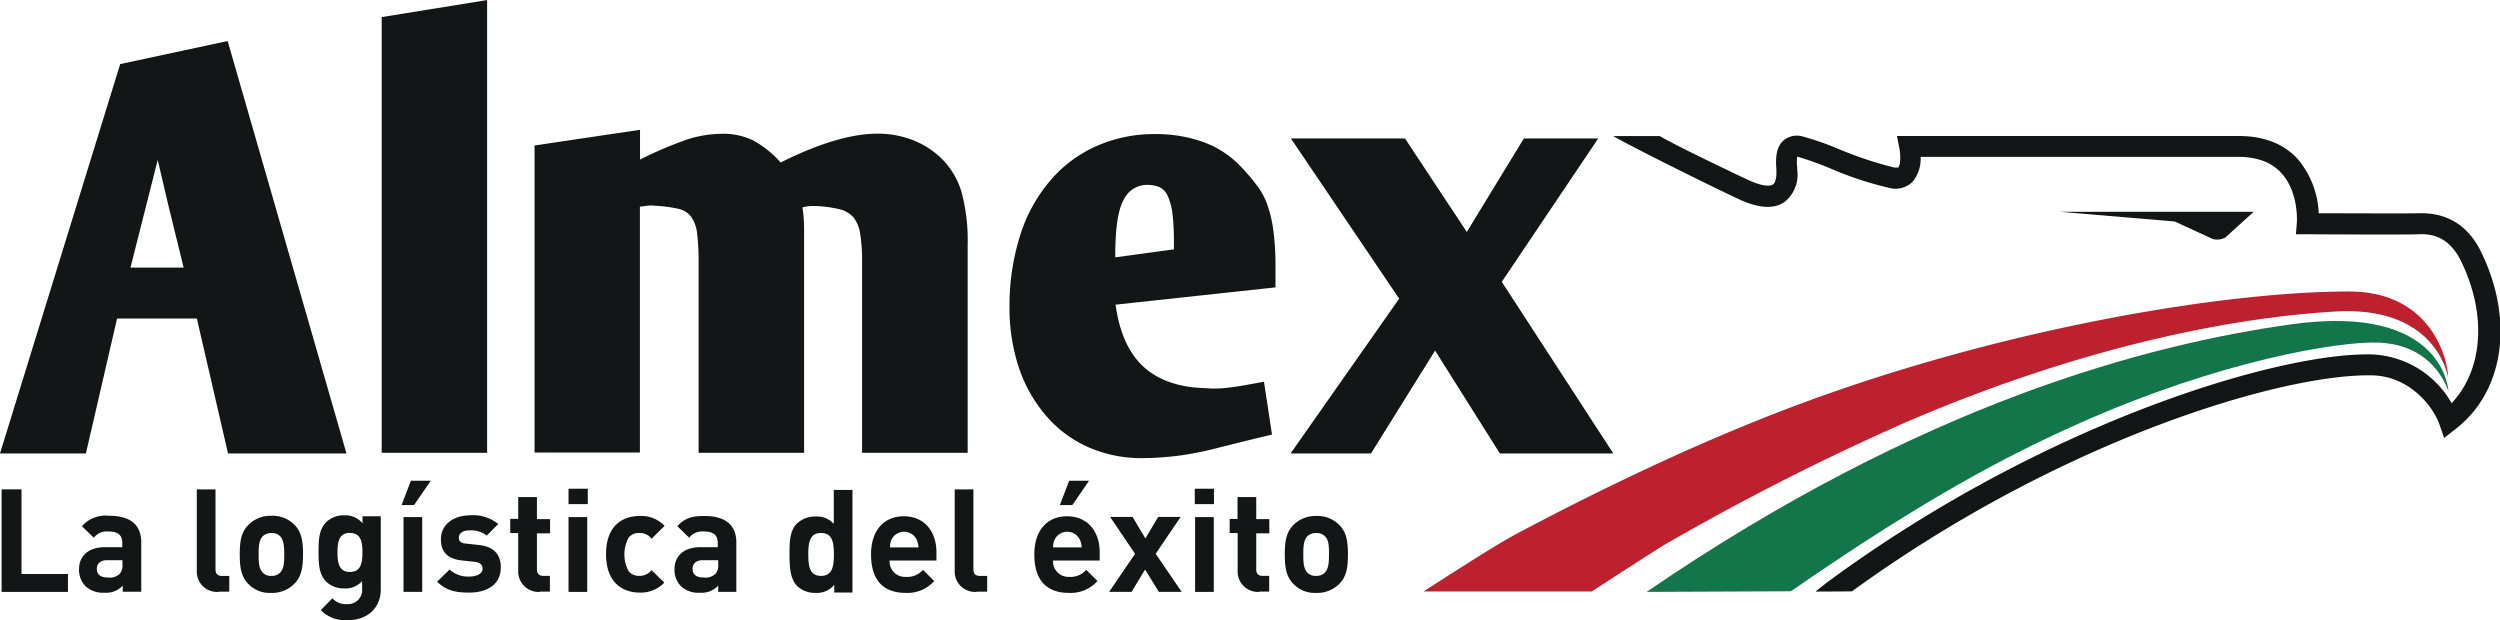 <svg id="Capa_1" data-name="Capa 1" xmlns="http://www.w3.org/2000/svg" viewBox="0 0 401.04 99.48"><defs><style>.cls-1{fill:#13764a;}.cls-2{fill:#bd202f;}.cls-3{fill:#121617;}</style></defs><path class="cls-1" d="M378.62,190.21c44.47-30.43,80.66-39.73,103.39-42.92,24.67-3.45,25.24,10.74,25.24,10.74-1.39-3.85-4.83-7.55-11.16-7.81s-25.55,2.88-48.32,13.06c-11,4.93-24.11,11.67-46,26.83Z" transform="translate(-114.48 -95.26)"/><path class="cls-2" d="M507.2,155.87s-1.65-11.56-18-10.64c-15.32.88-39.43,5.09-68.68,17.63a400.84,400.84,0,0,0-38.14,19.28c-1,.57-1.91,1.08-12.55,8h-27c11.26-7.25,13-8.17,14.65-9.1,14-7.45,32.39-16.4,50.85-22.82,31.46-11,64.26-16.2,82.92-16.2C504.73,142,507.2,153.2,507.2,155.87Z" transform="translate(-114.48 -95.26)"/><path class="cls-3" d="M476,129.24H444.94l18.4,1.55,6.12,2.82a2.78,2.78,0,0,0,2-.25Z" transform="translate(-114.48 -95.26)"/><path class="cls-3" d="M114.74,190.21V173.76h3.19v13.58h7.45v2.87Z" transform="translate(-114.48 -95.26)"/><path class="cls-3" d="M134.17,190.21v-1a3.62,3.62,0,0,1-2.93,1.13,4.16,4.16,0,0,1-3.08-1.08,3.78,3.78,0,0,1-1-2.73c0-1.9,1.34-3.49,4.11-3.49h2.83v-.62c0-1.34-.67-1.9-2.26-1.9a2.6,2.6,0,0,0-2.31,1l-1.91-1.85A5.06,5.06,0,0,1,132,178c3.39,0,5.14,1.44,5.14,4.27v7.91h-2.93Zm-.1-5.09H131.7c-1.08,0-1.69.52-1.69,1.39s.56,1.39,1.75,1.39a2.38,2.38,0,0,0,1.9-.56,2.07,2.07,0,0,0,.46-1.55v-.67Z" transform="translate(-114.48 -95.26)"/><path class="cls-3" d="M149.54,190.21a3.26,3.26,0,0,1-3.49-3.44v-13h3v12.8c0,.72.31,1.08,1.08,1.08h1.13v2.52h-1.7Z" transform="translate(-114.48 -95.26)"/><path class="cls-3" d="M161.73,188.88a5,5,0,0,1-3.76,1.49,4.7,4.7,0,0,1-3.7-1.49c-1.08-1.13-1.33-2.52-1.33-4.68s.25-3.55,1.33-4.68A5,5,0,0,1,158,178a4.93,4.93,0,0,1,3.76,1.49c1.08,1.13,1.33,2.52,1.33,4.68S162.81,187.75,161.73,188.88Zm-2.32-7.61a1.85,1.85,0,0,0-1.38-.51,2,2,0,0,0-1.39.51c-.62.62-.67,1.64-.67,2.93s.05,2.31.67,2.93a1.78,1.78,0,0,0,1.39.51,1.87,1.87,0,0,0,1.38-.51c.62-.62.67-1.7.67-2.93S160,181.89,159.41,181.27Z" transform="translate(-114.48 -95.26)"/><path class="cls-3" d="M170.31,194.74a5.51,5.51,0,0,1-4.37-1.6l1.85-1.9a3,3,0,0,0,2.37.93,2.27,2.27,0,0,0,2.41-2.47v-1.23a3.52,3.52,0,0,1-2.87,1.18,4,4,0,0,1-2.88-1.08c-1.13-1.13-1.24-2.67-1.24-4.78s.11-3.65,1.24-4.78a4,4,0,0,1,2.88-1.08,3.52,3.52,0,0,1,2.93,1.28v-1.13h2.93v11.67C175.61,192.63,173.55,194.74,170.31,194.74Zm.31-14c-1.8,0-2,1.54-2,3.13s.2,3.14,2,3.14,2-1.55,2-3.14S172.42,180.76,170.62,180.76Z" transform="translate(-114.48 -95.26)"/><path class="cls-3" d="M180.9,176.28h-2l1.49-3.9h3.19Zm-1.69,13.93v-12h3v12Z" transform="translate(-114.48 -95.26)"/><path class="cls-3" d="M189.75,190.32c-1.91,0-3.6-.21-5.15-1.75l2-1.95a4.38,4.38,0,0,0,3.19,1.13c1,0,2.1-.36,2.1-1.24,0-.61-.31-1-1.28-1.13l-1.9-.2c-2.16-.21-3.5-1.13-3.5-3.4,0-2.52,2.21-3.85,4.63-3.85a6.33,6.33,0,0,1,4.57,1.39l-1.85,1.85a4.14,4.14,0,0,0-2.77-.83c-1.19,0-1.7.57-1.7,1.13s.2.93,1.23,1l1.9.21c2.37.2,3.6,1.49,3.6,3.55C194.83,189.08,192.57,190.32,189.75,190.32Z" transform="translate(-114.48 -95.26)"/><path class="cls-3" d="M201.11,190.21a3.27,3.27,0,0,1-3.5-3.44v-6h-1.28v-2.27h1.28V175h3v3.54h2.11v2.27h-2.11v5.75c0,.67.31,1.08,1,1.08h1.08v2.52h-1.59Z" transform="translate(-114.48 -95.26)"/><path class="cls-3" d="M205.68,176.13v-2.47h3.09v2.47Zm0,14.08v-12h3v12Z" transform="translate(-114.48 -95.26)"/><path class="cls-3" d="M217.09,190.32c-2.41,0-5.39-1.29-5.39-6.17s3-6.12,5.39-6.12a5.13,5.13,0,0,1,4,1.59L219,181.68a2.37,2.37,0,0,0-2-.92,2,2,0,0,0-1.69.77,5.66,5.66,0,0,0,0,5.34,2.09,2.09,0,0,0,1.69.77,2.45,2.45,0,0,0,2-.92l2.05,2A5.23,5.23,0,0,1,217.09,190.32Z" transform="translate(-114.48 -95.26)"/><path class="cls-3" d="M229.69,190.21v-1a3.62,3.62,0,0,1-2.93,1.13,4.06,4.06,0,0,1-3.08-1.08,3.78,3.78,0,0,1-1-2.73c0-1.9,1.34-3.49,4.11-3.49h2.83v-.62c0-1.34-.67-1.9-2.26-1.9a2.63,2.63,0,0,0-2.32,1l-1.9-1.85c1.18-1.28,2.31-1.64,4.32-1.64,3.39,0,5.14,1.44,5.14,4.27v7.91h-2.93Zm-.05-5.09h-2.37c-1.08,0-1.69.52-1.69,1.39s.56,1.39,1.75,1.39a2.38,2.38,0,0,0,1.9-.56,2.07,2.07,0,0,0,.46-1.55v-.67Z" transform="translate(-114.48 -95.26)"/><path class="cls-3" d="M248.3,190.21v-1.13a3.59,3.59,0,0,1-3,1.29,4.18,4.18,0,0,1-2.93-1.08c-1.18-1.18-1.24-3.29-1.24-5.09s0-3.86,1.24-5a4.18,4.18,0,0,1,2.93-1.08,3.58,3.58,0,0,1,2.93,1.18v-5.45h3v16.46H248.3Zm-2.11-9.45c-1.8,0-2.05,1.49-2.05,3.44s.25,3.44,2.05,3.44,2.06-1.49,2.06-3.44S248,180.76,246.19,180.76Z" transform="translate(-114.48 -95.26)"/><path class="cls-3" d="M257.19,185.12a2.47,2.47,0,0,0,2.63,2.68,3.29,3.29,0,0,0,2.72-1.13l1.8,1.8a5.75,5.75,0,0,1-4.58,1.9c-2.82,0-5.55-1.29-5.55-6.17,0-3.91,2.11-6.12,5.25-6.12,3.34,0,5.24,2.47,5.24,5.76v1.34h-7.51Zm4.32-3.34a2.25,2.25,0,0,0-4,0,2.83,2.83,0,0,0-.25,1.29h4.57A4.44,4.44,0,0,0,261.51,181.78Z" transform="translate(-114.48 -95.26)"/><path class="cls-3" d="M271.13,190.21a3.27,3.27,0,0,1-3.5-3.44v-13h3v12.8c0,.72.31,1.08,1.08,1.08h1.13v2.52h-1.69Z" transform="translate(-114.48 -95.26)"/><path class="cls-3" d="M283.41,185.12A2.47,2.47,0,0,0,286,187.8a3.3,3.3,0,0,0,2.73-1.13l1.8,1.8a5.77,5.77,0,0,1-4.58,1.9c-2.82,0-5.55-1.29-5.55-6.17,0-3.91,2.11-6.12,5.24-6.12,3.35,0,5.25,2.47,5.25,5.76v1.34h-7.51Zm4.27-3.34a2.25,2.25,0,0,0-4,0,2.72,2.72,0,0,0-.26,1.29H288A3.27,3.27,0,0,0,287.68,181.78Zm-1.18-5.5h-2l1.49-3.9h3.19Z" transform="translate(-114.48 -95.26)"/><path class="cls-3" d="M300.38,190.21l-2.21-3.59L296,190.21h-3.6l4.16-6.11-4-5.92h3.6l2.06,3.45,2.05-3.45h3.6l-4,5.92,4.17,6.11Z" transform="translate(-114.48 -95.26)"/><path class="cls-3" d="M306.14,176.13v-2.47h3.08v2.47Zm.05,14.08v-12h3v12Z" transform="translate(-114.48 -95.26)"/><path class="cls-3" d="M316.52,190.21a3.27,3.27,0,0,1-3.5-3.44v-6h-1.28v-2.27H313V175h3v3.54h2.1v2.27H316v5.75c0,.67.3,1.08,1,1.08h1.08v2.52h-1.59Z" transform="translate(-114.48 -95.26)"/><path class="cls-3" d="M329.37,188.88a5,5,0,0,1-3.75,1.49,4.7,4.7,0,0,1-3.7-1.49c-1.08-1.13-1.34-2.52-1.34-4.68s.26-3.55,1.34-4.68a5,5,0,0,1,3.7-1.49,4.9,4.9,0,0,1,3.75,1.49c1.08,1.13,1.34,2.52,1.34,4.68S330.45,187.75,329.37,188.88ZM327,181.27a1.86,1.86,0,0,0-1.39-.51,2,2,0,0,0-1.39.51c-.62.62-.67,1.64-.67,2.93s.05,2.31.67,2.93a1.78,1.78,0,0,0,1.39.51,1.9,1.9,0,0,0,1.39-.51c.61-.62.67-1.7.67-2.93S327.68,181.89,327,181.27Z" transform="translate(-114.48 -95.26)"/><path class="cls-3" d="M114.48,168l19.28-62.46L151,101.84,170.06,168h-19l-5-21.64h-12.8l-5,21.64Zm28.33-34.39-1.39-5.7c-.46-1.91-1-4.22-1.64-7l-4.37,17.28h8.53C143.68,137.06,143.27,135.52,142.81,133.56Z" transform="translate(-114.48 -95.26)"/><path class="cls-3" d="M175.71,98l16.91-2.73V167.9H175.71Z" transform="translate(-114.48 -95.26)"/><path class="cls-3" d="M200.23,118.6l16.92-2.52v4.78a60.76,60.76,0,0,1,7.3-3.13,18,18,0,0,1,5.6-1,11.11,11.11,0,0,1,5.14,1,16.22,16.22,0,0,1,4.52,3.6c6.17-3.09,11.37-4.63,15.53-4.63a15.64,15.64,0,0,1,5.4.93,13.89,13.89,0,0,1,4.52,2.72,12.6,12.6,0,0,1,3.55,5.66,30.05,30.05,0,0,1,1,8.53V167.9H252.77V137.21a25.5,25.5,0,0,0-.31-4.47,5.46,5.46,0,0,0-1.08-2.62,4.26,4.26,0,0,0-2.21-1.29,19.53,19.53,0,0,0-3.59-.51,11.23,11.23,0,0,0-1.24,0,10.83,10.83,0,0,0-1.13.2,24.28,24.28,0,0,1,.26,3.5V167.9H226.55V137.37a38.62,38.62,0,0,0-.25-4.73,5.7,5.7,0,0,0-1-2.68,3.61,3.61,0,0,0-2.11-1.23,23,23,0,0,0-3.54-.46,5.32,5.32,0,0,0-1.39,0l-1.13.15v39.43H200.23V118.6Z" transform="translate(-114.48 -95.26)"/><path class="cls-3" d="M311.28,157.47c1.13-.11,2.67-.36,4.57-.72l1.39-.26,1.29,8.48-3,.72L310.25,167a52.06,52.06,0,0,1-6.94,1.39,50.7,50.7,0,0,1-5.45.36,21.16,21.16,0,0,1-8.79-1.75,19.05,19.05,0,0,1-6.74-5,23,23,0,0,1-4.37-7.66,30.32,30.32,0,0,1-1.54-9.87,37.5,37.5,0,0,1,1.65-11.26,24.9,24.9,0,0,1,4.73-8.79,20.76,20.76,0,0,1,7.4-5.65,22.77,22.77,0,0,1,9.72-2,22.27,22.27,0,0,1,7.76,1.34,15.67,15.67,0,0,1,6.12,4.16,30.66,30.66,0,0,1,2.41,2.88,11.09,11.09,0,0,1,1.65,3.19,20.58,20.58,0,0,1,.92,4.16,46.11,46.11,0,0,1,.31,5.86v3l-25.65,2.77c.61,4.53,2.16,7.87,4.52,10s5.66,3.29,9.87,3.39A15.84,15.84,0,0,0,311.28,157.47Zm-8.49-23.6a35.58,35.58,0,0,0-.25-4.52,9.63,9.63,0,0,0-.77-2.73,2.76,2.76,0,0,0-1.29-1.34,5,5,0,0,0-1.85-.36,4.12,4.12,0,0,0-3.86,2.32q-1.38,2.39-1.38,8.94v.36l9.4-1.28v-1.39Z" transform="translate(-114.48 -95.26)"/><path class="cls-3" d="M321.51,168l17.42-24.83-17.37-25.7h18.3l9.92,15,9.15-15h11.93l-15.47,23L373.28,168h-18.2l-10.39-16.5L334.41,168Z" transform="translate(-114.48 -95.26)"/><path class="cls-3" d="M405.72,190.16c.66-.56,1.38-1.08,1.74-1.39,34.86-25.75,72.9-37.11,87.66-36.65a15.45,15.45,0,0,1,12.64,7.81c5-5.29,5.71-14.13,1.54-22.72-1.95-4-4.67-4.47-6.88-4.37s-17.17,0-17.79,0h-1.85l.15-1.85c0-.05.36-4.93-2.52-8-1.54-1.7-3.9-2.57-6.89-2.57H422.58a5.85,5.85,0,0,1-1.29,4,3.88,3.88,0,0,1-3.65,1,55.14,55.14,0,0,1-9.66-3.19,50.32,50.32,0,0,0-5.2-1.85h0a6.83,6.83,0,0,0,0,1.75v.36a5.59,5.59,0,0,1-2.05,5.19c-1.75,1.18-4.22,1-7.51-.56l-1.64-.78c-6-2.87-15.94-7.86-18.31-9.25h7.46c2.26,1.29,6.43,3.34,12.34,6.17l1.64.77c2.93,1.39,3.91,1,4.17.82.41-.25.61-1.13.56-2.16v-.3c-.1-1.29-.2-3.45,1.18-4.63a3.34,3.34,0,0,1,3-.62,46.5,46.5,0,0,1,5.75,2,60.27,60.27,0,0,0,9,3c.31,0,.57,0,.62,0,.36-.36.41-1.9.2-3l-.41-2.06h54.86c4,0,7.14,1.23,9.4,3.65a14.42,14.42,0,0,1,3.4,8.74c4.06,0,14.24.05,16,0,4.58-.15,8,1.95,10.08,6.27,5.3,10.9,3.65,22.31-4.11,28.33l-1.85,1.44-.77-2.21c-1.08-3-4.84-7.61-10.59-7.82-14.09-.41-49.82,10.08-83.65,34.65Z" transform="translate(-114.48 -95.26)"/></svg>